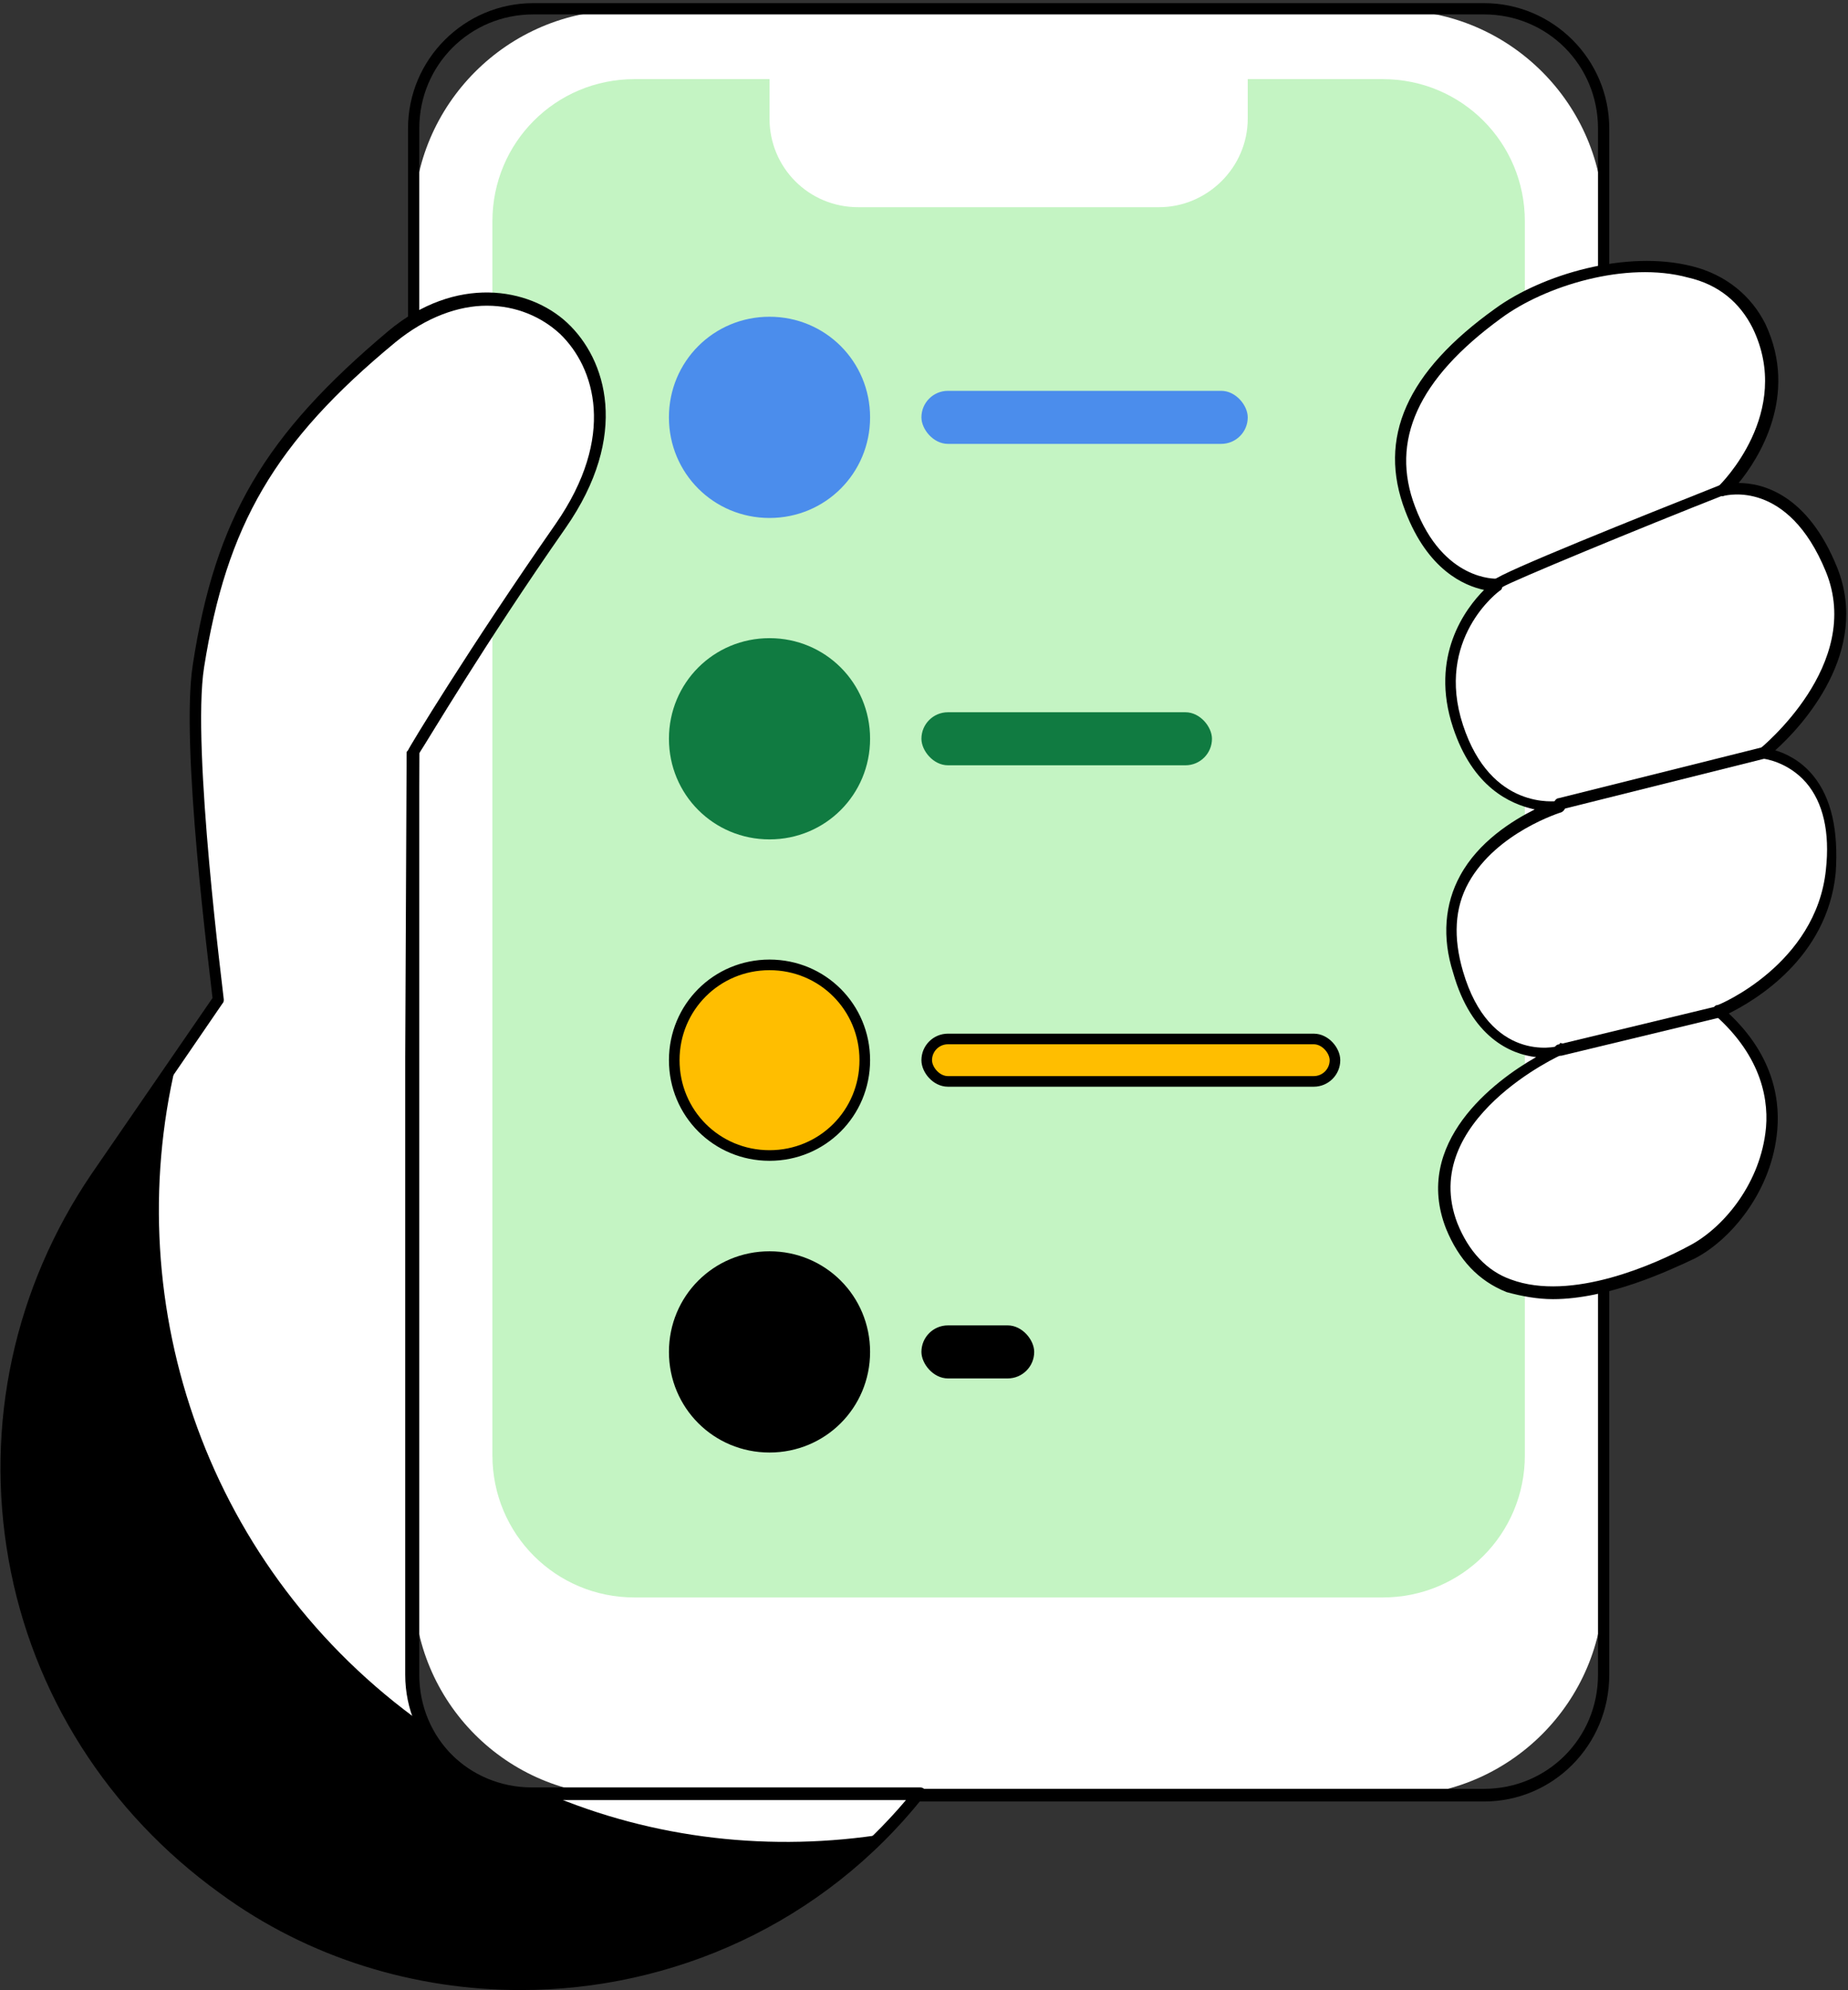<?xml version="1.0" encoding="UTF-8"?> <svg xmlns="http://www.w3.org/2000/svg" width="523" height="563" viewBox="0 0 523 563" fill="none"><rect x="0" y="0" width="523" height="563" fill="#333333" stroke="none"/> <path d="M176.382 508.039H394.527C427.169 508.039 453.839 481.368 453.839 448.726V62.195C453.839 29.553 427.169 2.882 394.527 2.882H176.382C143.74 2.882 117.068 29.553 117.068 62.195V448.726C117.068 481.368 143.342 508.039 176.382 508.039Z" fill="white"></path> <path d="M420.003 509.631H150.904C131.398 509.631 115.476 493.708 115.476 474.202V36.32C115.476 16.815 131.398 0.892 150.904 0.892H420.003C439.508 0.892 455.431 16.815 455.431 36.32V473.804C455.431 493.708 439.508 509.631 420.003 509.631ZM150.904 4.076C132.991 4.076 118.661 18.407 118.661 36.32V473.804C118.661 491.718 132.991 506.048 150.904 506.048H420.003C437.916 506.048 452.247 491.718 452.247 473.804V36.32C452.247 18.407 437.916 4.076 420.003 4.076H150.904Z" fill="black"></path> <path d="M431.545 411.704V62.593C431.545 40.3 413.633 22.387 391.341 22.387H179.564C157.272 22.387 139.358 40.3 139.358 62.593V411.704C139.358 433.996 157.272 451.91 179.564 451.91H391.341C413.633 451.91 431.545 433.996 431.545 411.704Z" fill="#C4F4C3"></path> <path d="M517.932 246.504C521.116 215.056 499.222 213.065 499.222 213.065C499.222 213.065 529.875 188.783 518.729 160.918C507.583 133.052 488.076 138.625 488.076 138.625C488.076 138.625 509.97 117.527 498.028 92.051C486.086 66.574 444.686 73.739 423.986 88.468C403.684 103.197 390.548 121.11 398.908 143.8C407.666 166.491 423.587 165.296 423.587 165.296C423.587 165.296 403.684 179.229 412.442 205.104C420.802 230.979 441.501 227.396 441.501 227.396C441.501 227.396 400.898 238.144 412.442 274.369C421.2 301.836 441.501 296.661 441.501 296.661C441.501 296.661 398.908 315.37 410.85 346.42C422.792 377.47 460.61 363.538 478.921 353.984C497.233 344.43 515.145 310.992 486.086 285.913C486.086 285.913 515.145 274.369 517.932 246.504Z" fill="white"></path> <path d="M439.51 367.519C435.131 367.519 430.753 366.722 426.374 365.528C418.413 362.344 412.841 356.373 409.258 347.615C399.704 323.332 422.792 305.817 434.734 299.05C427.569 298.254 416.423 293.477 411.248 275.165C408.064 265.213 408.86 255.66 413.239 247.698C418.414 238.144 427.967 232.173 434.336 228.988C427.171 227.396 416.821 222.619 411.248 205.9C404.481 185.598 414.83 172.064 420.005 166.889C414.432 165.695 404.081 161.316 397.712 144.597C389.751 123.897 398.112 105.187 423.191 87.274C436.327 77.72 460.212 70.555 478.921 75.332C488.475 77.72 495.639 83.691 499.62 91.653C509.174 111.955 497.63 129.868 492.057 136.635C498.824 136.635 511.562 139.82 519.922 160.52C529.476 184.404 509.971 205.502 502.407 212.269C505.194 213.066 509.571 215.056 513.154 219.435C518.329 225.804 520.32 234.96 519.524 246.902C517.135 271.184 496.435 283.127 489.269 286.709C502.406 299.05 504 312.186 502.806 321.342C500.815 337.663 489.668 350.799 479.716 355.974C472.153 359.557 455.035 367.519 439.51 367.519ZM441.501 295.069C442.297 295.069 442.696 295.467 443.094 296.263C443.492 297.059 443.094 297.855 442.297 298.254C441.899 298.254 401.296 316.963 412.442 346.023C415.626 353.984 420.801 359.557 427.568 361.946C444.685 368.315 468.57 357.567 478.124 352.392C487.28 347.615 497.629 335.672 499.62 320.546C500.814 311.788 498.823 299.05 485.289 287.108C484.891 286.709 484.494 286.311 484.892 285.515C484.892 285.117 485.29 284.321 486.086 284.321C486.484 284.321 513.952 272.777 516.738 246.106C517.932 235.358 515.94 226.998 511.164 221.425C505.989 215.454 499.221 214.658 499.221 214.658C498.425 214.658 498.028 214.26 497.629 213.464C497.231 212.668 497.63 212.269 498.028 211.871C498.426 211.473 527.486 187.987 516.738 161.714C505.99 135.441 488.474 140.218 488.076 140.218C487.28 140.616 486.484 140.218 486.086 139.422C485.688 138.626 485.688 137.83 486.484 137.431C486.882 137.033 507.582 116.732 496.038 92.847C492.455 85.682 486.483 80.507 477.726 78.516C460.21 73.739 437.123 80.905 424.783 90.061C401.296 107.178 393.334 124.693 400.5 143.403C408.461 164.501 423.587 163.704 423.587 163.704C424.383 163.704 425.181 164.102 425.181 164.899C425.181 165.695 425.181 166.491 424.783 166.889C423.986 167.287 406.072 180.822 414.034 205.104C421.995 229.387 440.308 226.6 441.104 226.6C441.9 226.6 442.696 226.998 443.094 227.794C443.094 228.59 442.695 229.387 441.899 229.785C441.899 229.785 423.587 235.358 415.626 249.688C411.645 256.854 411.247 265.213 414.034 274.767C421.597 300.642 440.308 296.263 441.104 295.865C441.502 295.069 441.501 295.069 441.501 295.069Z" fill="black"></path> <path d="M423.986 166.889C423.588 166.889 423.191 166.889 422.793 166.491C421.997 166.093 421.997 164.899 422.793 164.103C424.385 162.112 464.192 146.189 487.28 137.033C488.076 136.635 489.27 137.034 489.27 137.83C489.668 138.626 489.271 139.82 488.475 139.82C464.193 149.374 427.57 164.501 425.182 166.093C424.784 166.889 424.384 166.889 423.986 166.889Z" fill="black"></path> <path d="M441.504 228.989C440.708 228.989 439.912 228.591 439.912 227.795C439.514 226.998 440.312 225.804 441.108 225.804L498.43 211.474C499.226 211.075 500.42 211.872 500.42 212.668C500.818 213.464 500.021 214.658 499.225 214.658L441.903 228.989C441.903 228.989 441.902 228.989 441.504 228.989Z" fill="black"></path> <path d="M441.504 298.651C440.708 298.651 439.912 298.253 439.912 297.457C439.514 296.661 440.312 295.467 441.108 295.467L485.691 284.719C486.487 284.321 487.681 285.117 487.681 285.913C488.079 286.709 487.284 287.904 486.488 287.904L441.903 298.651C441.903 298.651 441.902 298.651 441.504 298.651Z" fill="black"></path> <path d="M150.902 507.243C132.192 507.243 117.065 492.116 117.065 473.407V298.652L117.464 212.668C117.464 212.668 134.183 184.404 158.863 148.578C191.107 102.401 146.921 65.38 111.094 95.236C75.267 124.693 62.53 148.578 56.559 188.385C52.976 211.872 62.132 282.729 62.132 282.729L27.498 333.284C-17.484 398.569 -1.559 488.135 62.929 534.312C125.824 579.294 212.604 566.954 260.771 507.243H150.902Z" fill="white"></path> <path d="M147.322 562.973C117.864 562.973 87.611 554.215 62.134 535.506C30.686 512.816 9.19 479.378 2.423 441.162C-4.344 402.947 4.015 364.334 25.909 332.09L60.144 282.331C59.348 274.767 50.989 210.677 54.571 187.987C60.941 146.587 74.873 123.101 109.903 93.643C129.011 77.72 149.712 81.303 160.46 91.255C171.606 101.605 178.373 123.101 160.061 149.374C136.973 182.414 121.05 209.483 118.662 213.065L118.263 298.651V473.406C118.263 491.32 132.594 505.65 150.508 505.65H260.375C261.171 505.65 261.571 506.048 261.969 506.447C262.367 506.845 261.968 507.641 261.57 508.039C232.909 544.264 190.314 562.973 147.322 562.973ZM137.769 86.478C129.807 86.478 120.651 89.662 111.894 96.828C77.659 125.091 64.124 148.577 57.755 188.783C54.172 211.473 63.328 281.932 63.328 282.729C63.328 283.127 63.329 283.525 62.931 283.923L28.298 334.478C-15.888 398.568 0.034 487.737 63.328 533.118C124.233 576.508 208.625 565.76 256.394 509.233H150.109C130.604 509.233 114.681 493.31 114.681 473.804V299.05L115.078 213.065C115.078 212.667 115.078 212.667 115.476 212.269C115.476 211.871 132.593 183.608 157.274 148.179C174.391 123.499 168.421 103.993 158.469 94.439C153.294 89.662 146.128 86.478 137.769 86.478Z" fill="black"></path> <path d="M154.484 507.243H150.9C137.763 507.243 126.221 499.68 120.648 488.533C120.25 488.135 119.851 488.135 119.851 487.737C58.945 444.347 33.468 369.907 49.789 301.04L27.895 333.284C-17.087 398.569 -1.165 488.135 63.324 534.312C121.84 576.11 201.058 568.149 250.817 518.787C218.573 523.962 185.136 520.379 154.484 507.243Z" fill="black"></path> <path d="M353.122 33.534V18.805H217.777V33.534C217.777 47.466 228.922 58.612 242.855 58.612H328.043C341.577 58.612 353.122 47.466 353.122 33.534Z" fill="white"></path> <path d="M244.741 299.921C244.741 314.905 232.765 326.884 217.781 326.884C202.796 326.884 190.817 314.905 190.817 299.921C190.817 284.936 202.796 272.958 217.781 272.958C232.765 272.958 244.741 284.936 244.741 299.921Z" fill="#FFBE00" stroke="black" stroke-width="3"></path> <path d="M246.241 208.994C246.241 224.807 233.59 237.458 217.777 237.458C201.964 237.458 189.317 224.807 189.317 208.994C189.317 193.181 201.964 180.531 217.777 180.531C233.59 180.531 246.241 193.181 246.241 208.994Z" fill="#107B41"></path> <path d="M246.241 382.446C246.241 398.259 233.59 410.91 217.777 410.91C201.964 410.91 189.317 398.259 189.317 382.446C189.317 366.633 201.964 353.983 217.777 353.983C233.59 353.983 246.241 366.633 246.241 382.446Z" fill="black"></path> <path d="M246.241 118.068C246.241 133.881 233.59 146.531 217.777 146.531C201.964 146.531 189.313 133.881 189.313 118.068C189.313 102.255 201.964 89.605 217.777 89.605C233.59 89.605 246.241 102.255 246.241 118.068Z" fill="#4B8DEC"></path> <rect x="260.771" y="110.565" width="92.352" height="15.006" rx="7.503" fill="#4B8DEC"></rect> <rect x="260.771" y="201.491" width="82.229" height="15.006" rx="7.503" fill="#107B41"></rect> <rect x="260.771" y="374.943" width="31.917" height="15.006" rx="7.503" fill="black"></rect> <rect x="262.271" y="293.918" width="115.536" height="12.006" rx="6.003" fill="#FFBE00" stroke="black" stroke-width="3"></rect> </svg> 
